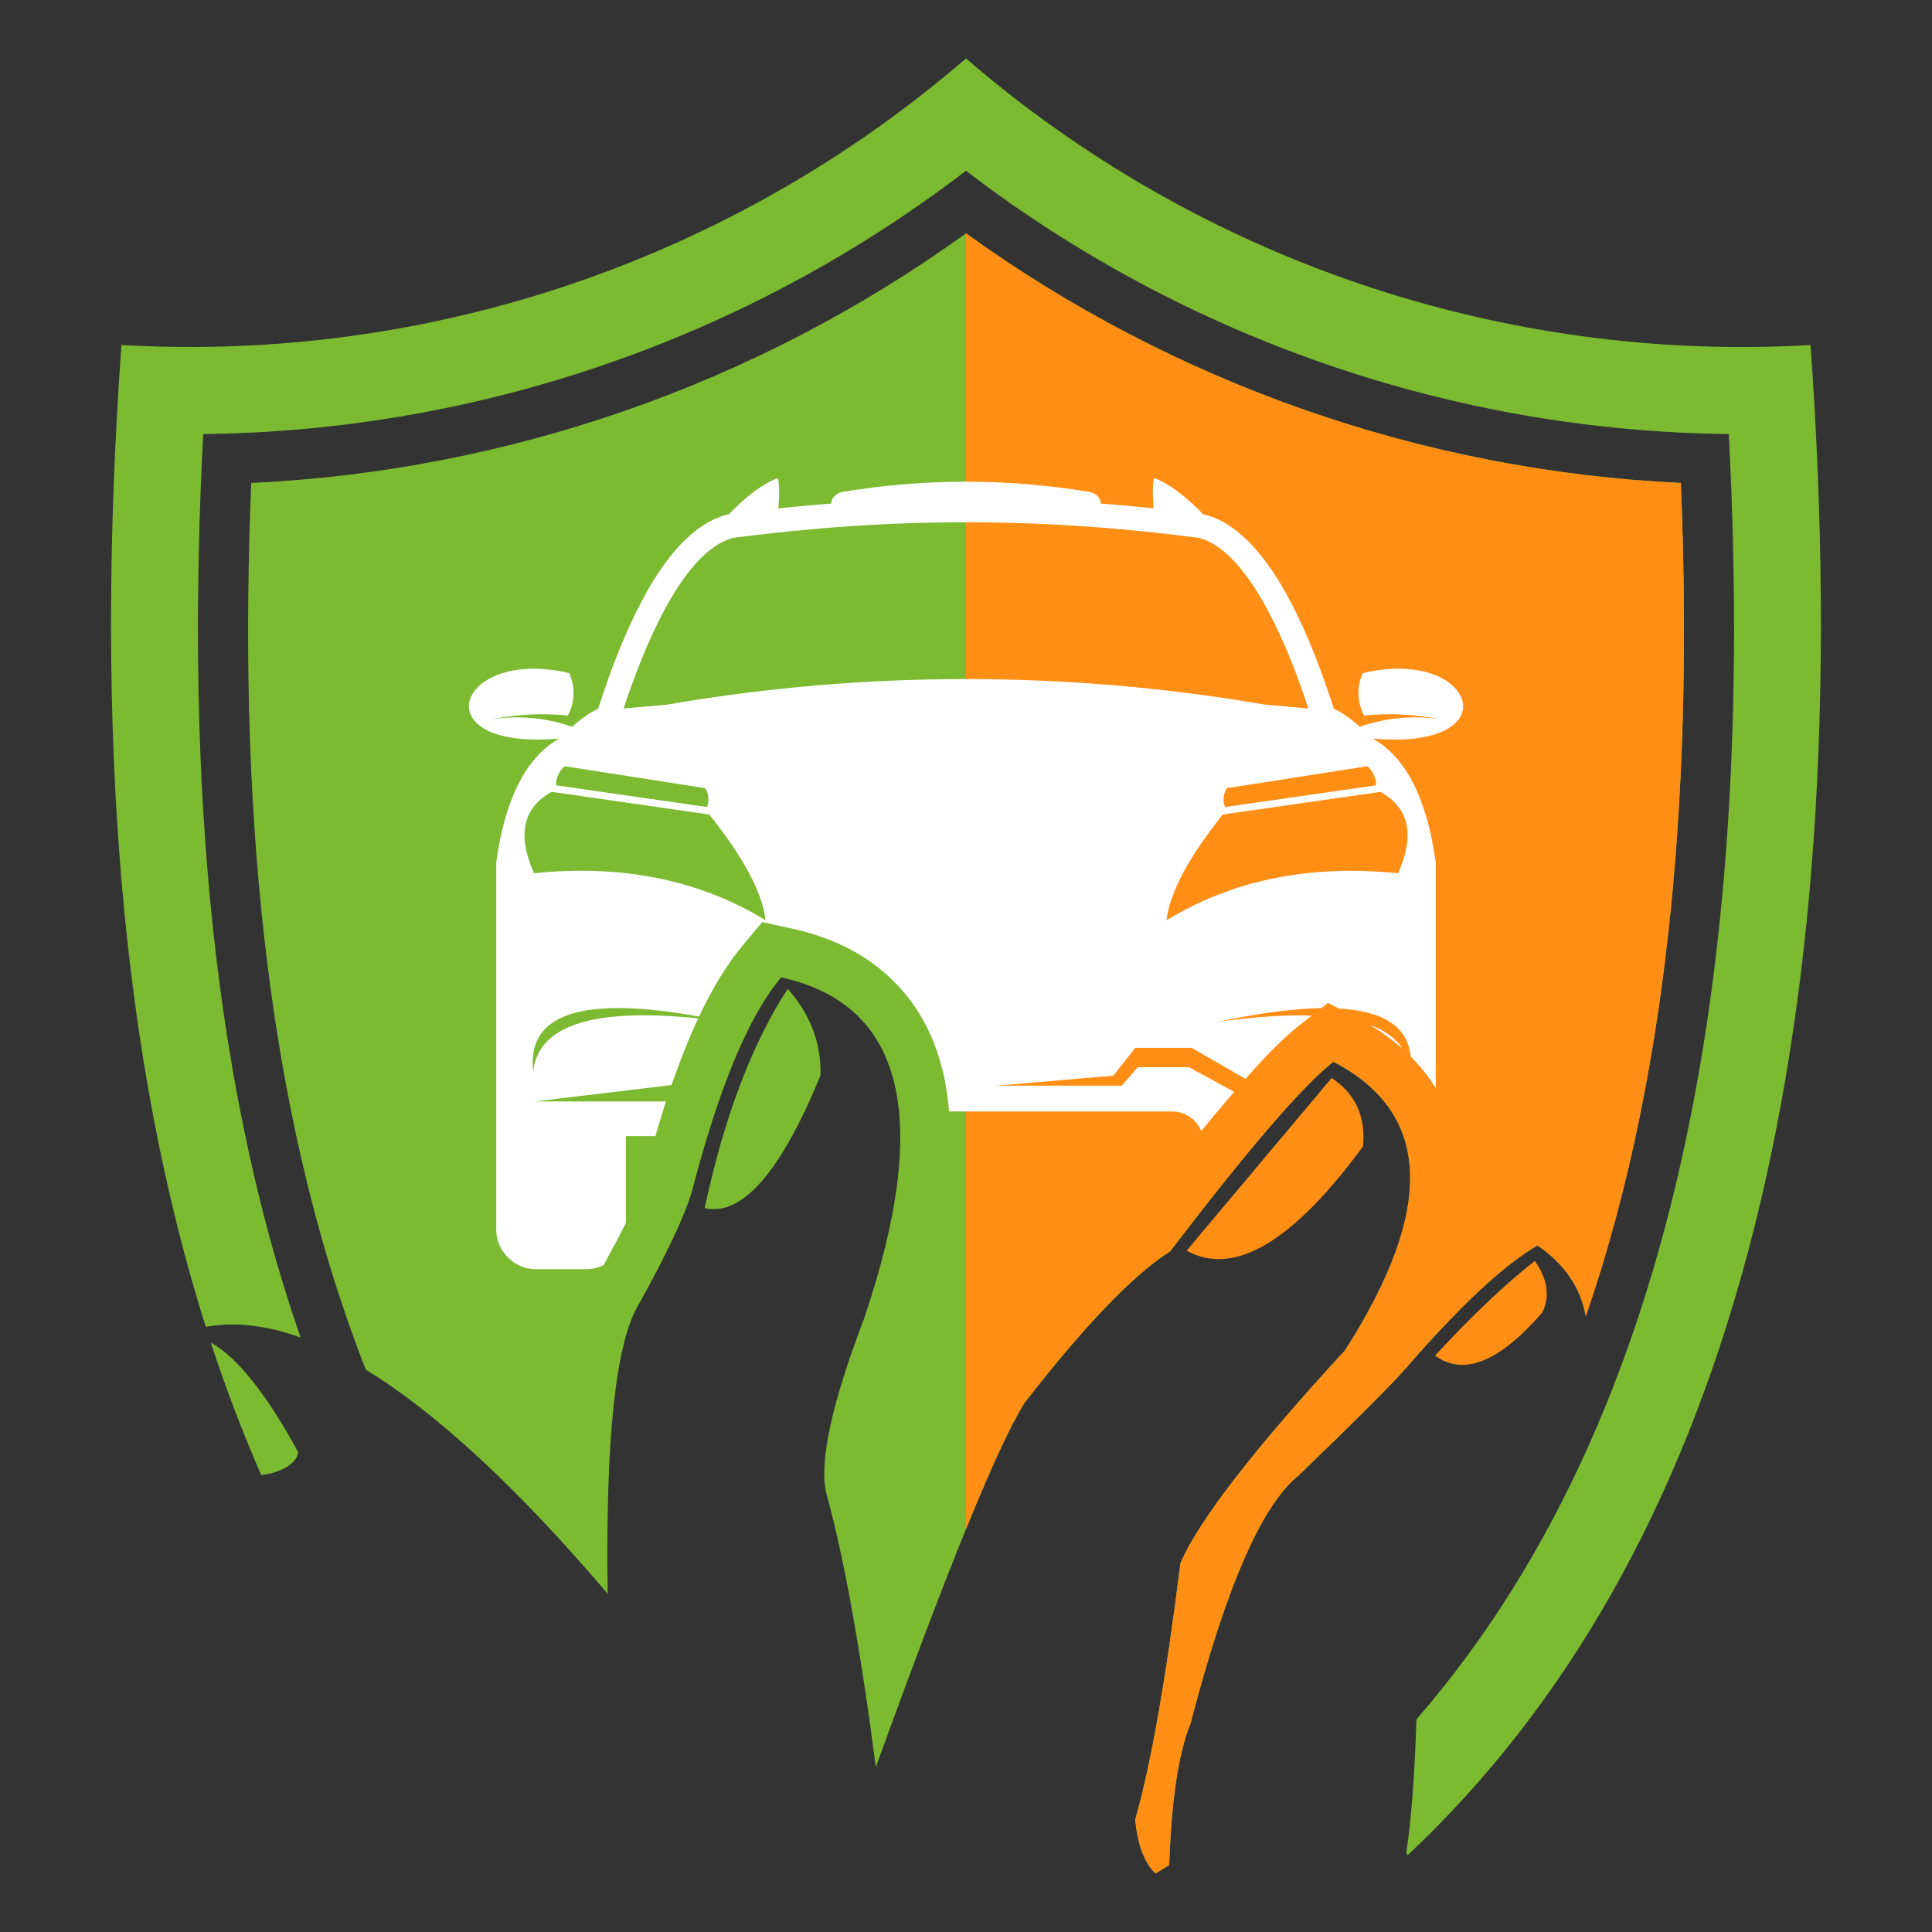 <?xml version="1.0" encoding="utf-8"?>
<!-- Generator: Adobe Illustrator 16.0.0, SVG Export Plug-In . SVG Version: 6.00 Build 0)  -->
<!DOCTYPE svg PUBLIC "-//W3C//DTD SVG 1.1//EN" "http://www.w3.org/Graphics/SVG/1.1/DTD/svg11.dtd">
<svg version="1.1" id="Calque_1" xmlns="http://www.w3.org/2000/svg" xmlns:xlink="http://www.w3.org/1999/xlink" x="0px" y="0px"
	 width="32px" height="32px" viewBox="72 24 32 32" enable-background="new 72 24 32 32" xml:space="preserve">
<rect x="72" y="24" width="32" height="32" fill="#333333" stroke="none"/>
<g>
	<path fill-rule="evenodd" clip-rule="evenodd" fill="#7BBA31" d="M76.98,46.154c-1.593-4.581-1.88-9.885-1.614-14.965
		c4.562-0.048,9.011-1.583,12.634-4.361c3.623,2.778,8.071,4.313,12.634,4.361c0.401,7.673-0.458,15.857-5.173,21.289
		c-0.03,0.924-0.086,1.662-0.169,2.216c0.006,0.012,0.013,0.023,0.021,0.036c5.288-4.966,7.514-13.304,6.675-25.015
		C96.887,30.01,91.869,28.308,88,24.968c-3.87,3.339-8.886,5.042-13.989,4.746c-0.461,6.441,0.005,11.861,1.397,16.262
		C75.888,45.89,76.411,45.949,76.98,46.154z"/>
	<path fill-rule="evenodd" clip-rule="evenodd" fill="#7BBA31" d="M76.94,48.055c-0.538-0.992-1.031-1.591-1.448-1.816
		c0.25,0.762,0.529,1.493,0.834,2.193C76.656,48.394,76.913,48.24,76.94,48.055z"/>
	<path fill-rule="evenodd" clip-rule="evenodd" fill="#7BBA31" d="M85.047,40.378c-0.591,0.906-1.05,2.117-1.376,3.632
		c0.62,0.141,1.26-0.593,1.919-2.196C85.605,41.28,85.423,40.802,85.047,40.378z"/>
	<path fill-rule="evenodd" clip-rule="evenodd" fill="#FF8E15" d="M94.056,41.855l-2.402,2.86c0.783,0.434,1.757-0.141,2.921-1.726
		C94.624,42.495,94.451,42.116,94.056,41.855z"/>
	<path fill-rule="evenodd" clip-rule="evenodd" fill="#FF8E15" d="M97.422,44.885c-0.487,0.38-1.039,0.903-1.654,1.569
		c0.474,0.344,1.065,0.105,1.775-0.712C97.675,45.476,97.636,45.19,97.422,44.885z"/>
	<path fill-rule="evenodd" clip-rule="evenodd" fill="#7BBA31" d="M98.264,45.805c1.47-4.261,1.766-9.151,1.576-13.806
		C95.583,31.8,91.457,30.36,88,27.865c-3.457,2.496-7.583,3.935-11.839,4.134c-0.204,4.979,0.149,10.228,1.898,14.687
		c1.175,0.719,2.511,1.956,4.006,3.711c-0.037-2.556,0.131-4.148,0.507-4.778c0.484-0.871,0.781-1.506,0.894-1.906
		c0.446-1.712,0.937-2.888,1.472-3.524c2.039,0.445,2.498,2.328,1.375,5.647c-0.539,1.415-0.749,2.381-0.627,2.897
		c0.291,1.053,0.564,2.564,0.821,4.536c1.198-3.314,2.019-5.325,2.462-6.033c0.999-1.287,1.804-2.123,2.414-2.512
		c1.301-1.703,2.201-2.748,2.703-3.137c1.627,0.843,1.691,2.435,0.193,4.778c-1.516,1.647-2.424,2.822-2.727,3.525
		c-0.24,1.924-0.49,3.34-0.749,4.247c0.038,0.416,0.149,0.713,0.335,0.894c0.076-0.047,0.152-0.094,0.228-0.14
		c0.036-1.073,0.153-1.854,0.354-2.346c0.583-2.25,1.178-3.617,1.787-4.104c0.942-0.908,1.538-1.503,1.786-1.787
		c0.885-1.02,1.608-1.696,2.172-2.026C97.917,44.938,98.184,45.331,98.264,45.805z"/>
	<path fill-rule="evenodd" clip-rule="evenodd" fill="#FF8E15" d="M98.266,45.805c1.468-4.261,1.765-9.151,1.574-13.806
		C95.583,31.8,91.457,30.36,88,27.865v21.461c0.42-1.035,0.744-1.731,0.969-2.091c0.999-1.287,1.804-2.123,2.414-2.51
		c1.301-1.705,2.201-2.75,2.703-3.139c1.627,0.843,1.691,2.435,0.193,4.778c-1.516,1.647-2.424,2.822-2.727,3.525
		c-0.24,1.924-0.49,3.34-0.749,4.247c0.038,0.416,0.149,0.713,0.335,0.894c0.076-0.047,0.152-0.094,0.228-0.14
		c0.036-1.073,0.153-1.854,0.354-2.346c0.583-2.25,1.178-3.617,1.786-4.104c0.943-0.908,1.539-1.503,1.787-1.787
		c0.885-1.02,1.608-1.696,2.172-2.026C97.917,44.938,98.184,45.331,98.266,45.805z"/>
	<path fill-rule="evenodd" clip-rule="evenodd" fill="#FFFFFF" d="M82.366,42.818h0.489c0.054-0.188,0.113-0.38,0.176-0.575h-2.17
		l2.262-0.271c0.129-0.374,0.276-0.75,0.441-1.104c-1.738-0.18-2.648,0.113-2.732,0.876c-0.111-0.953,0.805-1.256,2.747-0.907
		c0.208-0.444,0.449-0.852,0.725-1.18l0.322-0.384l0.489,0.107c0.684,0.149,1.311,0.452,1.786,0.976
		c0.421,0.461,0.656,1.021,0.764,1.623l0.019,0.002h-0.019c0.025,0.141,0.043,0.284,0.055,0.429h3.698
		c0.217,0,0.402,0.135,0.478,0.324c0.167-0.206,0.338-0.408,0.511-0.61l0.035-0.039l-0.749-0.409h-0.848l-0.265,0.306h-2.07
		l1.931-0.166l0.361-0.46h0.938l0.889,0.514c0.293-0.332,0.618-0.678,0.95-0.934l0.147-0.114c-0.435-0.016-0.955,0.02-1.561,0.104
		c0.682-0.145,1.255-0.221,1.72-0.228l0.111-0.086l0.177,0.092c0.75,0.042,1.146,0.308,1.193,0.796
		c0.157,0.157,0.297,0.333,0.415,0.526v-0.29v-3.446c-0.144-1.055-0.49-1.74-1.042-2.057c2.306,0.205,1.7-1.528-0.167-1.084
		c-0.104,0.224-0.095,0.484,0.021,0.702c0.422-0.042,0.848-0.021,1.265,0.062c-0.449-0.068-0.908-0.026-1.335,0.125
		c-0.164-0.145-0.307-0.245-0.43-0.298c-0.632-1.962-1.354-3.036-2.168-3.224c-0.296-0.308-0.566-0.507-0.809-0.598
		c-0.026,0.105-0.029,0.272-0.008,0.502c-0.291-0.031-0.584-0.058-0.875-0.079c-0.004-0.107-0.094-0.178-0.201-0.196
		c-1.355-0.221-2.708-0.223-4.063,0c-0.108,0.018-0.198,0.088-0.202,0.196c-0.291,0.021-0.583,0.048-0.875,0.079
		c0.021-0.23,0.018-0.397-0.008-0.502c-0.243,0.091-0.513,0.291-0.81,0.598c-0.813,0.188-1.536,1.262-2.168,3.224
		c-0.122,0.054-0.266,0.153-0.431,0.298c-0.427-0.151-0.886-0.193-1.333-0.125c0.416-0.083,0.842-0.104,1.265-0.062
		c0.116-0.218,0.124-0.478,0.021-0.702c-1.867-0.444-2.473,1.289-0.167,1.084c-0.552,0.316-0.899,1.002-1.042,2.057v3.446v1.084
		v1.542c0,0.363,0.296,0.66,0.659,0.66h0.827c0.104,0,0.204-0.024,0.292-0.068c0.119-0.216,0.25-0.458,0.37-0.7V42.818
		L82.366,42.818z M93.671,35.735l-0.712-0.063c-3.282-0.566-6.637-0.566-9.918,0l-0.712,0.063c0.277-0.839,0.937-2.603,1.819-2.827
		c1.277-0.167,2.563-0.258,3.853-0.258c1.288,0,2.575,0.091,3.852,0.258C92.734,33.132,93.395,34.896,93.671,35.735L93.671,35.735z
		 M83.748,37.491c0.57,0.714,0.88,1.297,0.932,1.751c-1.094-0.668-2.373-0.927-3.835-0.779c-0.282-0.631-0.185-1.081,0.291-1.348
		C82.877,37.366,83.748,37.491,83.748,37.491L83.748,37.491z M92.252,37.491c0,0,0.871-0.125,2.613-0.375
		c0.476,0.267,0.574,0.716,0.292,1.348c-1.464-0.148-2.742,0.11-3.836,0.779C91.372,38.789,91.683,38.205,92.252,37.491
		L92.252,37.491z M92.29,37.367c-0.04-0.102-0.028-0.217,0.028-0.312c0,0,0.777-0.122,2.33-0.364
		c0.096,0.083,0.145,0.199,0.144,0.316L92.29,37.367L92.29,37.367z M83.711,37.367l-2.502-0.36
		c-0.001-0.117,0.048-0.233,0.143-0.316c1.553,0.242,2.33,0.364,2.33,0.364C83.74,37.15,83.749,37.265,83.711,37.367L83.711,37.367z
		 M95.233,41.372c-0.167-0.147-0.349-0.279-0.543-0.396C94.94,41.069,95.121,41.201,95.233,41.372z"/>
</g>
</svg>
